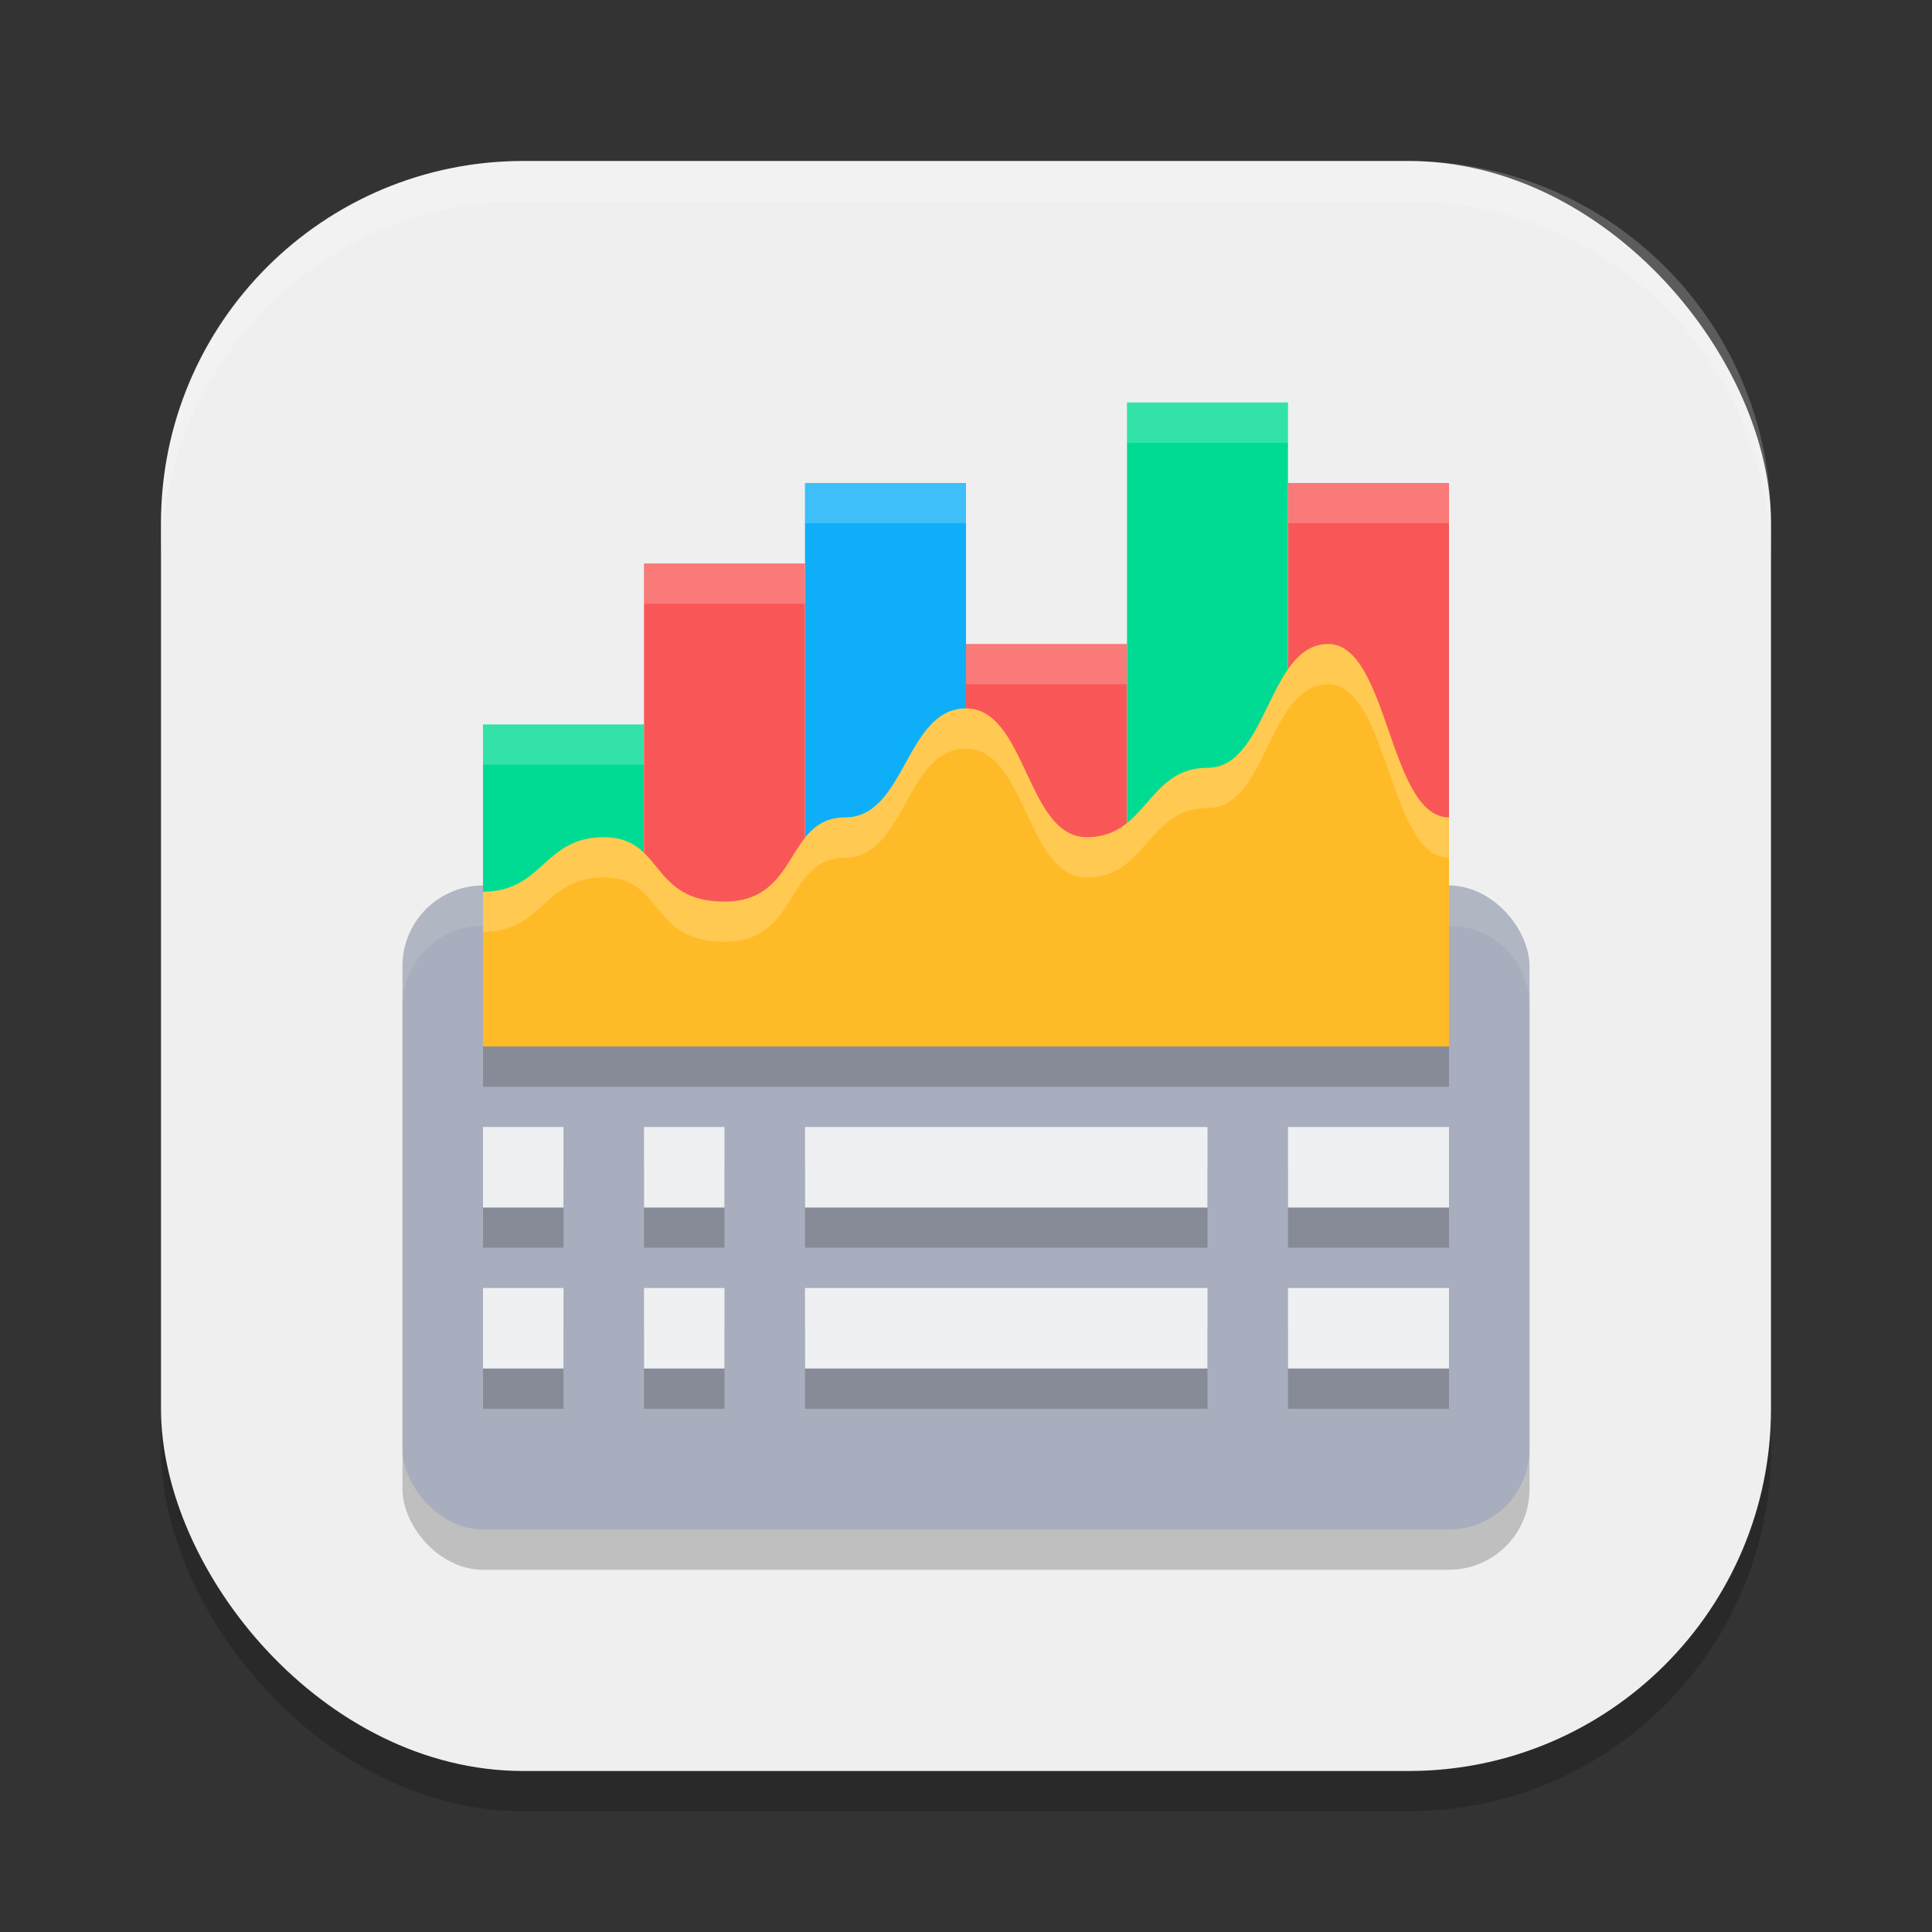 <?xml version="1.0" encoding="UTF-8" standalone="no"?>
<!-- Created with Inkscape (http://www.inkscape.org/) -->

<svg
   width="24"
   height="24"
   viewBox="0 0 24 24"
   version="1.1"
   id="svg5"
   inkscape:version="1.3 (0e150ed6c4, 2023-07-21)"
   sodipodi:docname="sheets.svg"
   xmlns:inkscape="http://www.inkscape.org/namespaces/inkscape"
   xmlns:sodipodi="http://sodipodi.sourceforge.net/DTD/sodipodi-0.dtd"
   xmlns="http://www.w3.org/2000/svg"
   xmlns:svg="http://www.w3.org/2000/svg">
  <rect x="0" y="0" width="24" height="24" fill="#333333" stroke="none"/>
  <sodipodi:namedview
     id="namedview7"
     pagecolor="#ffffff"
     bordercolor="#000000"
     borderopacity="0.25"
     inkscape:showpageshadow="2"
     inkscape:pageopacity="0.0"
     inkscape:pagecheckerboard="0"
     inkscape:deskcolor="#d1d1d1"
     inkscape:document-units="px"
     showgrid="false"
     inkscape:zoom="33.458333"
     inkscape:cx="12"
     inkscape:cy="12"
     inkscape:window-width="1850"
     inkscape:window-height="1011"
     inkscape:window-x="70"
     inkscape:window-y="32"
     inkscape:window-maximized="1"
     inkscape:current-layer="svg5" />
  <defs
     id="defs2" />
  <rect
     style="opacity:0.2;fill:#000000;stroke-width:1.429;stroke-linecap:square"
     id="rect234"
     width="20"
     height="20"
     x="2"
     y="2.5"
     ry="4.5" />
  <rect
     style="fill:#efefef;fill-opacity:1;stroke-width:1.429;stroke-linecap:square"
     id="rect396"
     width="20"
     height="20"
     x="2"
     y="2"
     ry="4.5" />
  <rect
     style="opacity:0.2;fill:#000000;fill-opacity:1"
     id="rect3"
     width="14"
     height="8"
     x="5"
     y="11.5"
     ry="1" />
  <rect
     style="fill:#a8aebd;fill-opacity:1;stroke-width:1.528;stroke-linecap:round;stroke-linejoin:round;paint-order:stroke fill markers"
     id="rect14869"
     width="14"
     height="8"
     x="5"
     y="11"
     ry="1" />
  <path
     id="rect4"
     style="opacity:0.1;fill:#ffffff;fill-opacity:1"
     d="m 6,11 c -0.554,0 -1,0.446 -1,1 v 0.5 c 0,-0.554 0.446,-1 1,-1 h 12 c 0.554,0 1,0.446 1,1 V 12 c 0,-0.554 -0.446,-1 -1,-1 z" />
  <path
     d="M 6,13.5 V 11.577 C 6.75,11.577 6.75,10.9 7.5,10.9 8.25,10.9 8.062,11.7 9,11.7 c 0.938,0 0.75,-1.046 1.5,-1.046 0.75,0 0.75,-1.354 1.5,-1.354 0.75,0 0.75,1.6 1.5,1.6 C 14.25,10.9 14.25,10.038 15,10.038 15.75,10.038 15.75,8.5 16.5,8.5 c 0.75,0 0.75,2.154 1.5,2.154 V 13.5 Z"
     style="opacity:0.2;fill:#000000;fill-opacity:1;stroke-width:0.894"
     id="path524-7" />
  <path
     d="m 6,14.5 v 1 h 1 v -1 z m 2,0 v 1 h 1 v -1 z m 2,0 v 1 h 5 v -1 z m 6,0 v 1 h 2 v -1 z m -10,2 v 1 h 1 v -1 z m 2,0 v 1 h 1 v -1 z m 2,0 v 1 h 5 v -1 z m 6,0 v 1 h 2 v -1 z"
     style="opacity:0.2;fill:#000000;fill-opacity:1;stroke-width:1.155;stroke-linecap:round;stroke-linejoin:round;paint-order:stroke fill markers"
     id="path1-1" />
  <path
     d="m 6,14 v 1 h 1 v -1 z m 2,0 v 1 h 1 v -1 z m 2,0 v 1 h 5 v -1 z m 6,0 v 1 h 2 V 14 Z M 6,16 v 1 h 1 v -1 z m 2,0 v 1 h 1 v -1 z m 2,0 v 1 h 5 v -1 z m 6,0 v 1 h 2 v -1 z"
     style="fill:#eff0f1;fill-opacity:1;stroke-width:1.155;stroke-linecap:round;stroke-linejoin:round;paint-order:stroke fill markers"
     id="path1-9" />
  <rect
     style="fill:#00db94;fill-opacity:1;stroke-width:0.769;stroke-linecap:round;stroke-linejoin:round;paint-order:stroke fill markers"
     id="rect601"
     width="2"
     height="3"
     x="6"
     y="9" />
  <rect
     style="fill:#0eaff8;fill-opacity:1;stroke-width:3.919;stroke-linecap:round;stroke-linejoin:round;paint-order:stroke fill markers"
     id="rect603"
     width="2"
     height="6"
     x="10"
     y="6" />
  <rect
     style="fill:#f95757;fill-opacity:1;stroke-width:3.252;stroke-linecap:round;stroke-linejoin:round;paint-order:stroke fill markers"
     id="rect605"
     width="2"
     height="5"
     x="8"
     y="7" />
  <rect
     style="fill:#f95757;fill-opacity:1;stroke-width:2.798;stroke-linecap:round;stroke-linejoin:round;paint-order:stroke fill markers"
     id="rect607"
     width="2"
     height="4"
     x="12"
     y="8" />
  <rect
     style="fill:#00db94;fill-opacity:1;stroke-width:2.301;stroke-linecap:round;stroke-linejoin:round;paint-order:stroke fill markers"
     id="rect609"
     width="2"
     height="7"
     x="14"
     y="5" />
  <rect
     style="fill:#f95757;fill-opacity:1;stroke-width:0.913;stroke-linecap:round;stroke-linejoin:round;paint-order:stroke fill markers"
     id="rect1012"
     width="2"
     height="6"
     x="16"
     y="6" />
  <path
     d="m 6,13 v -1.923 c 0.75,0 0.75,-0.677 1.5,-0.677 0.75,0 0.562,0.8 1.5,0.8 0.938,0 0.75,-1.046 1.5,-1.046 0.75,0 0.75,-1.354 1.5,-1.354 0.75,0 0.75,1.6 1.5,1.6 C 14.25,10.4 14.25,9.538 15,9.538 15.75,9.538 15.75,8 16.5,8 c 0.75,0 0.75,2.154 1.5,2.154 V 13 Z"
     style="fill:#ffbb27;fill-opacity:1;stroke-width:0.894"
     id="path524" />
  <path
     id="path1"
     style="opacity:0.2;fill:#ffffff;fill-opacity:1;stroke-width:0.894"
     d="m 16.5,8 c -0.75,0 -0.75,1.539 -1.5,1.539 -0.75,0 -0.75,0.861 -1.5,0.861 -0.75,0 -0.75,-1.6 -1.5,-1.6 -0.75,1e-7 -0.75,1.354 -1.5,1.354 -0.75,0 -0.562,1.045 -1.5,1.045 -0.937,0 -0.75,-0.799 -1.5,-0.799 -0.75,0 -0.75,0.676 -1.5,0.676 v 0.5 c 0.75,0 0.75,-0.676 1.5,-0.676 0.75,0 0.563,0.799 1.5,0.799 0.938,0 0.75,-1.045 1.5,-1.045 0.75,0 0.75,-1.354 1.5,-1.354 0.75,0 0.75,1.6 1.5,1.6 0.75,0 0.75,-0.861 1.5,-0.861 0.75,0 0.75,-1.539 1.5,-1.539 0.75,0 0.75,2.154 1.5,2.154 v -0.5 C 17.25,10.154 17.25,8 16.5,8 Z" />
  <path
     id="rect2"
     style="opacity:0.2;fill:#ffffff;fill-opacity:1"
     d="m 14,5 v 0.5 h 2 V 5 Z m -4,1 v 0.5 h 2 V 6 Z m 6,0 v 0.5 h 2 V 6 Z M 8,7 v 0.5 h 2 V 7 Z m 4,1 v 0.5 h 2 V 8 Z M 6,9 V 9.5 H 8 V 9 Z" />
  <path
     id="path1040"
     style="opacity:0.2;fill:#ffffff;stroke-width:4;stroke-linecap:square"
     d="M 6.5,2 C 4.007,2 2,4.007 2,6.5 V 7 C 2,4.507 4.007,2.5 6.5,2.5 h 11 C 19.993,2.5 22,4.507 22,7 V 6.5 C 22,4.007 19.993,2 17.5,2 Z" />
</svg>

